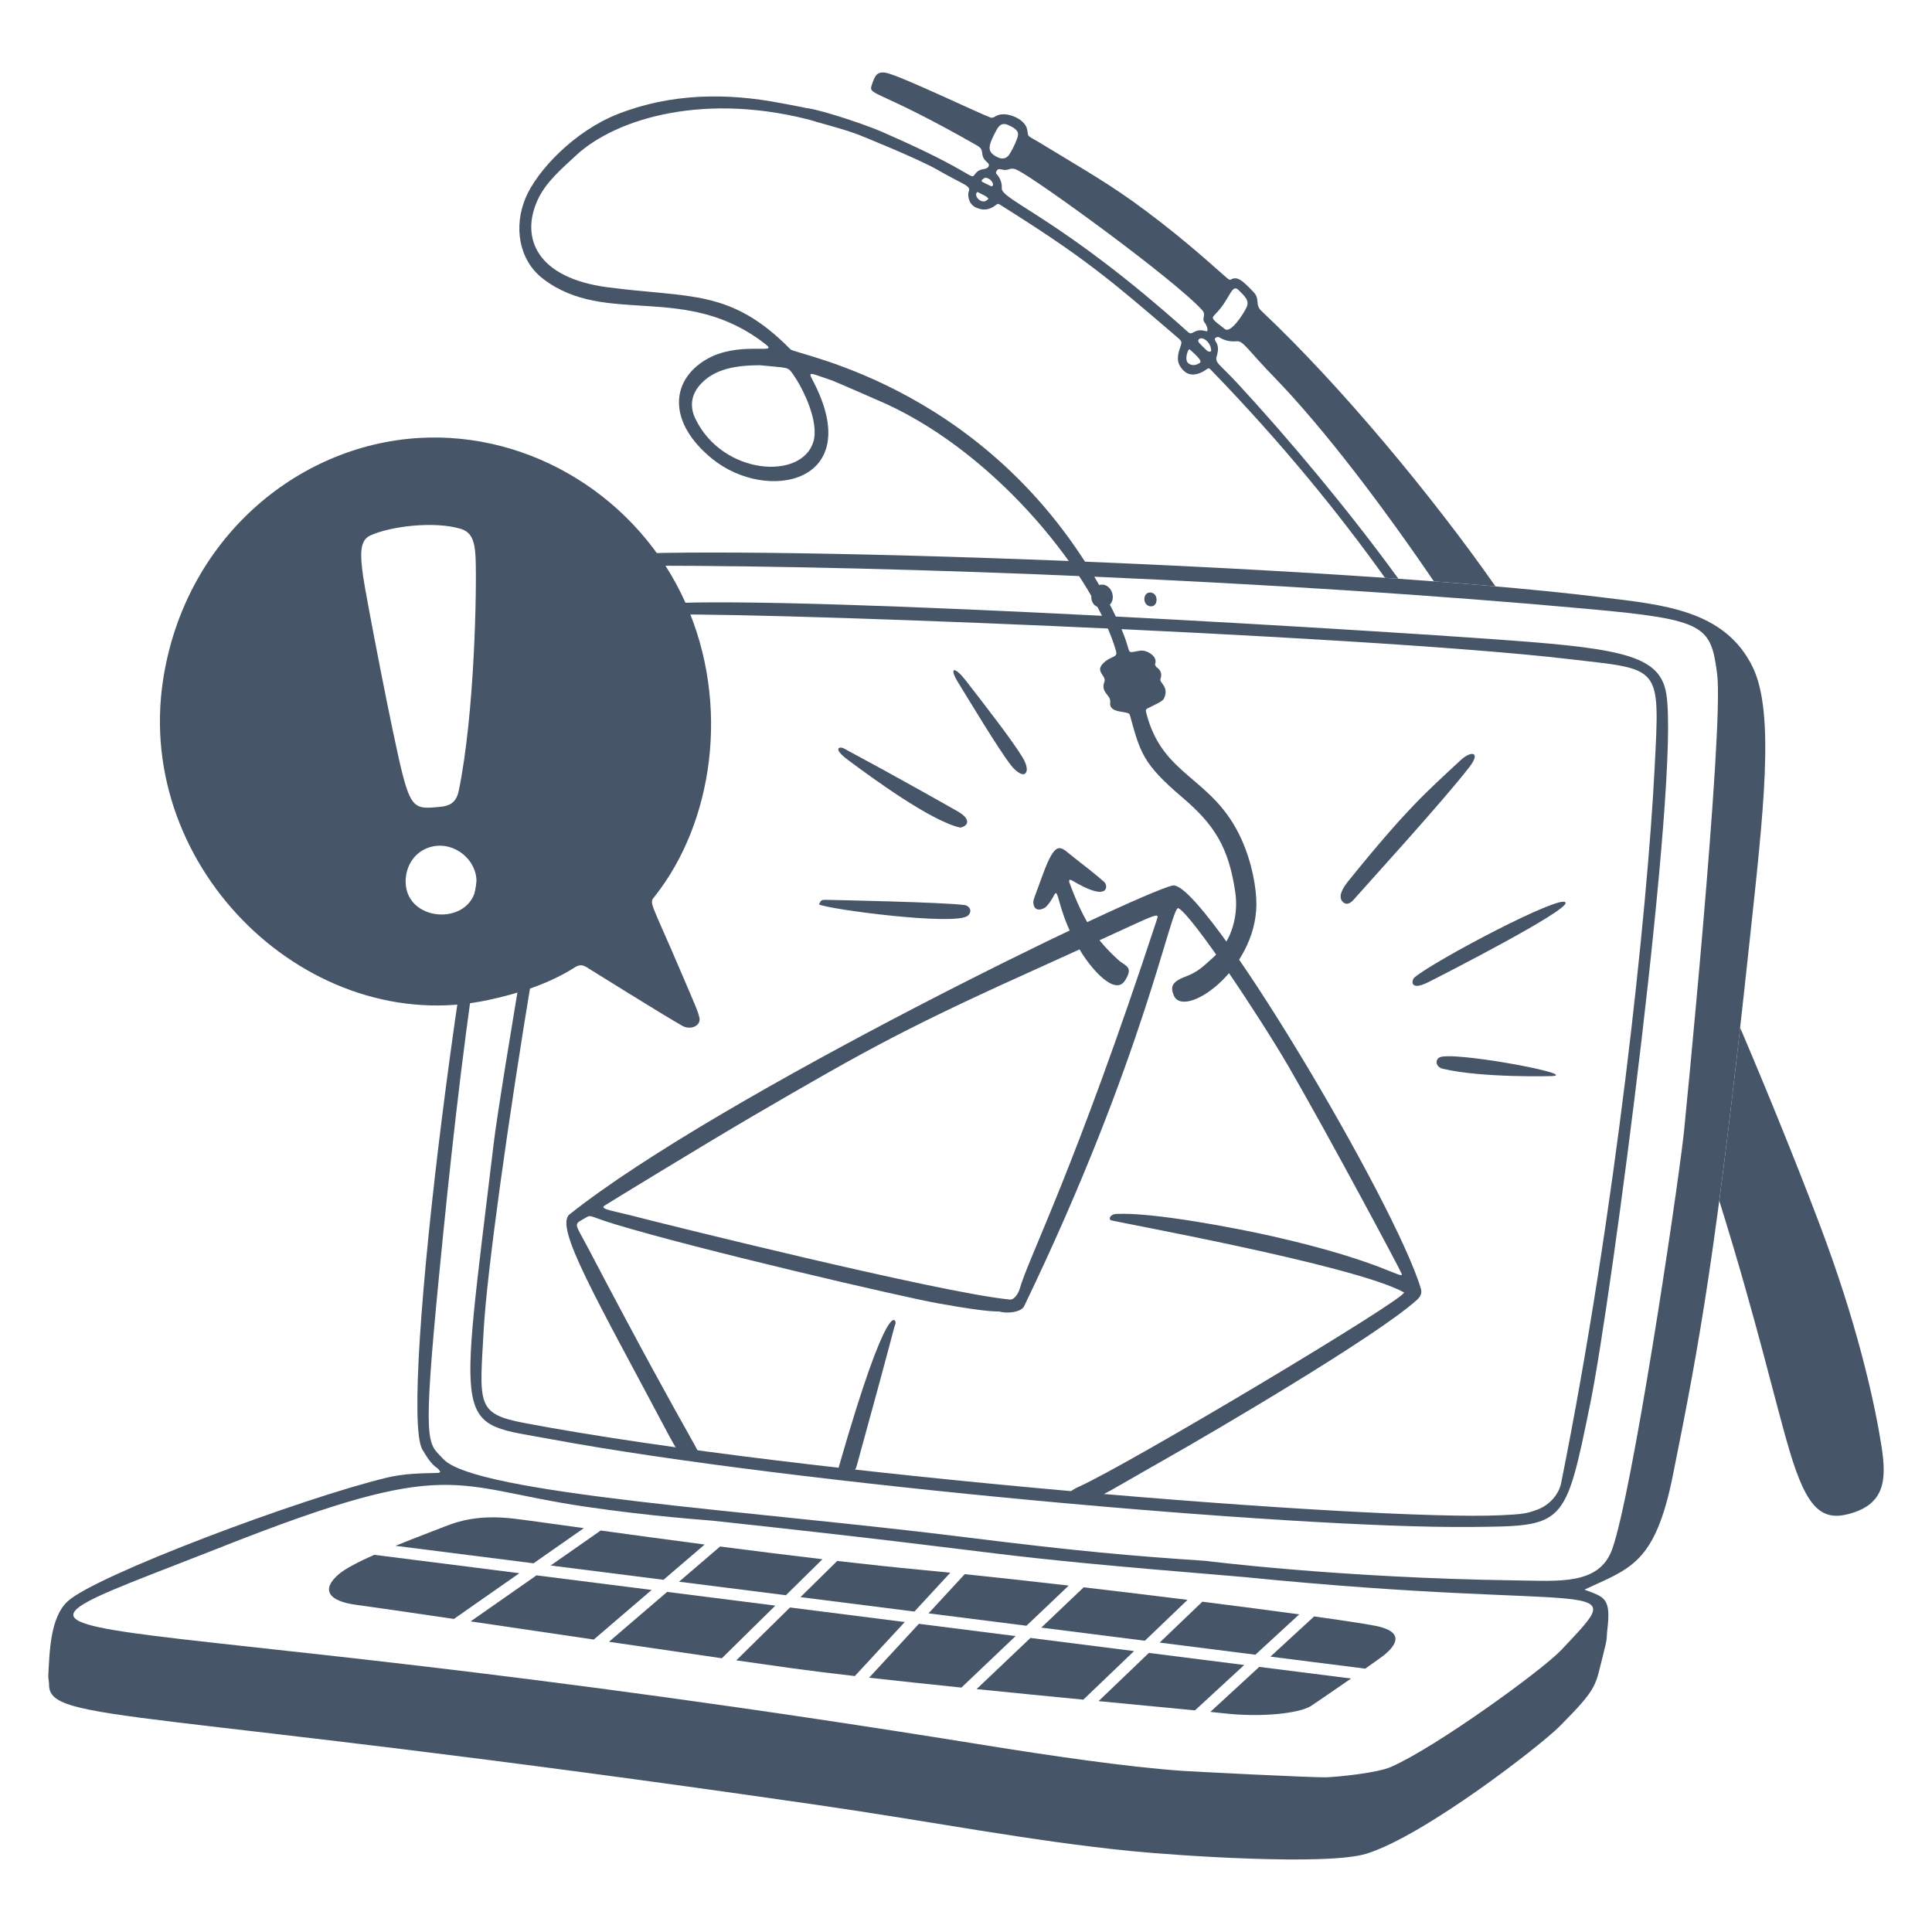 <svg width="140" height="140" viewBox="0 0 140 140" fill="none" xmlns="http://www.w3.org/2000/svg">
<path d="M136.342 104.812C135.913 102.061 134.819 96.823 132.323 89.982C131.023 86.418 128.529 80.167 126.097 74.469C125.536 79.477 125.043 83.548 124.585 87.011C127.343 95.831 128.645 101.7 129.714 105.248L129.713 105.246C130.903 109.198 131.964 110.236 133.951 109.713C136.573 109.022 136.727 107.281 136.343 104.812H136.342Z" fill="#475569"/>
<path d="M58.929 8.743C59.295 8.906 60.759 9.225 62.194 9.754C62.265 9.781 66.513 11.489 67.915 12.296C70.003 13.495 70.393 13.436 70.179 13.944C70.151 14.011 70.099 14.74 70.699 15.027C71.199 15.266 71.681 15.233 72.127 14.886C72.313 14.742 72.316 14.74 72.526 14.872C78.431 18.579 80.253 20.096 85.273 24.409C85.685 24.763 85.666 24.744 85.488 25.278C85.296 25.853 85.249 26.324 85.746 26.836C86.092 27.194 86.652 27.299 87.394 26.789C87.584 26.658 87.601 26.651 87.756 26.811C92.942 32.16 97.081 37.282 100.361 41.871C100.687 41.894 101.011 41.916 101.333 41.939C97.737 36.98 93.293 31.695 89.732 27.844C89.037 27.09 88.581 26.677 88.337 26.41C88.035 26.08 88.149 25.898 88.196 25.714C88.281 25.389 88.307 25.076 88.106 24.759C87.97 24.544 88.049 24.513 88.094 24.476C88.167 24.417 88.285 24.399 88.37 24.453C88.75 24.686 89.162 24.767 89.606 24.729C90.104 24.686 90.359 25.302 92.315 27.313C95.977 31.081 100.321 36.859 103.902 42.127C105.447 42.245 106.94 42.366 108.368 42.49C108.345 42.458 108.322 42.425 108.299 42.392C103.832 36.022 97.17 27.952 91.409 22.532C90.891 22.044 91.37 21.689 90.787 21.111C90.562 20.886 90.181 20.46 89.848 20.269C89.587 20.12 89.364 20.157 89.218 20.246C89.106 20.313 89.02 20.236 88.892 20.129C88.113 19.473 86.165 17.623 83 15.257C80.5 13.388 78.769 12.427 75.492 10.431C75.172 10.234 74.947 10.113 74.793 10.024C74.587 9.905 74.507 9.844 74.49 9.748C74.456 9.55 74.441 9.31 74.348 9.147C74.141 8.78 73.783 8.556 73.41 8.417C72.934 8.238 72.427 8.218 72.08 8.464C71.968 8.542 71.825 8.537 71.759 8.512C70.746 8.122 65.372 5.55 64.265 5.29C63.539 5.121 63.39 5.499 63.156 6.208C62.917 6.934 63.733 6.502 70.817 10.553C71.394 10.882 70.972 11.2 71.433 11.666C71.562 11.797 71.767 11.91 71.598 12.111C71.386 12.361 71.021 12.111 70.641 12.634C70.309 13.089 70.696 12.511 63.944 9.568C62.249 8.829 58.564 7.693 58.384 7.865C58.316 7.929 58.704 8.64 58.929 8.74V8.743ZM86.936 26.299C86.865 26.336 86.521 26.609 86.127 26.336C85.777 26.092 86.101 25.223 86.213 25.322C86.762 25.804 87.147 26.192 86.936 26.299ZM88.034 22.799C89.157 21.684 89.237 20.506 89.753 21.02C90.208 21.478 90.571 21.781 90.321 22.293V22.292C90.032 22.881 89.162 24.155 88.768 23.852C87.826 23.126 87.751 23.08 88.034 22.799ZM87.427 25.379C86.974 24.928 86.761 24.773 86.841 24.63C87.029 24.292 87.755 24.736 87.766 25.414C87.734 25.544 87.522 25.474 87.427 25.379ZM87.118 22.479L87.12 22.48C87.437 22.83 87.044 23.067 87.294 23.377C87.478 23.604 87.605 24.066 87.385 23.999C86.529 23.738 86.428 24.365 86.106 24.076C76.957 15.864 72.542 14.491 72.593 13.645C72.615 13.274 72.492 12.928 72.244 12.639C72.194 12.581 72.137 12.537 72.19 12.439C72.284 12.262 72.325 12.216 72.603 12.285C73.17 12.427 73.138 12.042 73.735 12.331C75.127 13.004 85.072 20.225 87.118 22.478V22.479ZM72.215 9.411C72.485 8.901 72.796 8.948 73.052 9.058C73.685 9.331 73.803 9.557 73.765 9.816C73.728 10.075 73.423 10.745 73.167 11.153C73.016 11.396 72.75 11.609 72.311 11.405C71.455 11.006 71.599 10.575 72.215 9.411ZM71.154 13.034C71.236 12.963 71.332 12.906 71.369 12.881L71.368 12.882C71.679 12.873 71.961 13.151 71.96 13.402C71.96 13.437 71.864 13.511 71.842 13.502C71.609 13.398 71.379 13.283 71.154 13.162C71.135 13.151 71.133 13.052 71.154 13.034ZM70.734 14.056C70.736 14.004 70.795 13.959 70.828 13.91C71.641 14.32 71.409 14.191 71.635 14.403C71.555 14.461 71.485 14.545 71.395 14.576C71.1 14.681 70.707 14.37 70.734 14.056Z" fill="#475569"/>
<path d="M116.07 43.283C120.451 43.822 124.968 44.173 127.002 48.33C128.638 51.671 127.779 58.9 126.789 68.144C124.363 90.802 123.189 97.135 121.22 106.924C119.929 113.344 118.119 113.644 114.815 115.191C116.255 115.739 116.758 115.757 116.472 118.114C116.392 118.774 116.525 118.529 116.197 119.796C115.573 122.204 115.859 122.231 113.03 125.083C111.621 126.504 103.2 133.032 99.018 134.326C96.137 135.219 85.172 134.455 81.956 134.134C74.674 133.409 67.55 131.995 59.072 130.77C9.967 123.671 3.518 124.894 3.555 122.056C3.558 121.85 3.49 121.643 3.5 121.439C3.591 119.682 3.638 117.202 4.904 116.037C6.937 114.163 21.753 108.589 28.027 107.078C29.264 106.78 30.4 106.765 31.743 106.732C31.798 106.732 31.853 106.692 31.908 106.671C31.641 106.141 31.531 106.615 30.609 105.047C28.853 102.058 33.787 62.622 37.685 48.86C38.617 45.575 39.323 40.97 42.54 40.375C48.182 39.331 96.224 40.838 116.068 43.281L116.07 43.283ZM46.894 40.991C42.087 40.988 40.974 40.394 39.402 45.903C35.225 60.53 33.312 77.131 31.832 92.27C30.575 105.116 31.001 104.497 32.12 105.723C34.433 108.26 54.688 109.483 69.854 111.381C78.224 112.429 82.085 112.752 87.359 113.106C87.359 113.106 97.084 114.348 109.912 114.523C112.907 114.551 115.887 114.903 116.83 112.248C118.264 108.213 121.42 87.299 122.018 82.105C122.02 82.089 124.947 52.775 124.43 48.84C123.971 45.342 123.604 44.902 115.156 44.133C92.71 42.087 65.279 41.002 46.894 40.991ZM16.146 112.066C-5.83 120.735 2.356 115.318 71.368 126.462C75.804 127.178 81.702 128.053 85.692 128.324C86.361 128.37 95.22 128.826 96.152 128.788C96.898 128.758 99.76 128.494 100.809 128.033C104.116 126.575 111.805 120.988 113.143 119.558C118.312 114.039 116.406 116.907 90.191 114.282C69.075 112.539 76.079 112.831 51.637 110.196C51.169 110.145 47.253 109.894 42.365 109.172C32.598 107.725 32.844 105.477 16.146 112.063V112.066Z" fill="#475569"/>
<path d="M106.527 110.648C93.76 110.777 57.231 107.502 39.952 104.294C32.836 102.973 33.202 104.34 35.776 82.849C36.208 79.237 40.033 56.192 41.544 50.544C43.34 43.83 43.989 44.367 46.594 43.891C52.265 42.856 95.765 45.403 109.44 46.408C117.75 47.019 120.304 47.594 120.744 50.269C121.744 56.362 116.779 94.134 115.247 101.652C113.401 110.715 113.403 110.58 106.528 110.65H106.527L106.527 110.648ZM108.669 109.805C110.384 109.726 110.617 109.679 111.391 109.397C112.335 109.051 112.971 108.237 113.125 107.474C117.063 87.878 119.377 65.981 119.898 55.698C120.283 48.089 120.424 48.548 113.621 47.752C98.645 45.997 50.891 44.186 47.412 44.584C45.717 44.777 44.369 44.64 43.583 46.572C41.103 52.68 35.514 88.128 35.055 96.301C34.749 101.76 34.477 102.448 37.995 103.115C58.078 106.927 99.696 110.216 108.67 109.803L108.669 109.805Z" fill="#475569"/>
<path d="M79.794 44.018C78.747 44.004 78.914 42.338 79.874 42.364C80.761 42.385 81.049 44.037 79.794 44.018Z" fill="#475569"/>
<path d="M83.81 43.462C83.807 44.161 82.909 44.057 82.927 43.389C82.944 42.739 83.813 42.804 83.81 43.462Z" fill="#475569"/>
<path d="M74.381 117.808L77.442 114.898C74.828 114.596 72.261 114.313 69.907 114.07L67.285 116.909L74.381 117.808Z" fill="#475569"/>
<path d="M66.585 117.668L62.978 121.573C65.062 121.807 67.345 122.05 69.668 122.288L73.594 118.556L66.585 117.668Z" fill="#475569"/>
<path d="M87.126 116.066L84.033 119.029L90.969 119.907L94.146 116.983C92.127 116.708 89.723 116.394 87.126 116.066Z" fill="#475569"/>
<path d="M74.67 118.691L70.767 122.399C73.409 122.667 76.066 122.928 78.502 123.164L82.179 119.643L74.67 118.691Z" fill="#475569"/>
<path d="M92.06 120.046L98.931 120.916C99.466 120.54 99.917 120.219 100.16 120.038C101.025 119.388 101.891 118.361 99.943 117.873C99.435 117.747 97.701 117.478 95.225 117.133L92.06 120.046Z" fill="#475569"/>
<path d="M58.006 115.734L66.261 116.78L68.862 113.964C68.144 113.892 67.448 113.824 66.784 113.761C64.853 113.578 62.784 113.356 60.668 113.113L58.006 115.734Z" fill="#475569"/>
<path d="M83.252 119.777L79.607 123.27C82.442 123.543 84.901 123.776 86.589 123.941L90.161 120.652L83.252 119.777Z" fill="#475569"/>
<path d="M82.96 118.894L86.052 115.932C83.626 115.629 81.069 115.32 78.528 115.023L75.456 117.943L82.96 118.894Z" fill="#475569"/>
<path d="M37.635 114L27.117 112.668C26.008 113.162 25.033 113.66 24.555 114.067C23.25 115.18 23.769 116.023 25.822 116.294C26.823 116.426 29.471 116.812 32.892 117.315L37.635 114Z" fill="#475569"/>
<path d="M38.661 113.283L42.307 110.735C39.67 110.37 37.778 110.105 37.148 110.036C35.036 109.806 33.578 110.074 32.228 110.618C31.593 110.874 30.145 111.408 28.655 112.015L38.661 113.283Z" fill="#475569"/>
<path d="M48.345 115.355L44.128 118.97C46.985 119.39 49.807 119.803 52.308 120.164L56.184 116.349L48.345 115.356V115.355Z" fill="#475569"/>
<path d="M91.251 120.789L87.707 124.05C88.102 124.09 88.423 124.124 88.635 124.148C91.449 124.473 94.208 124.148 95.019 123.608C95.467 123.309 96.722 122.451 97.903 121.632L91.251 120.789Z" fill="#475569"/>
<path d="M65.561 117.538L57.245 116.484L53.353 120.316C54.843 120.53 56.197 120.722 57.336 120.88C58.63 121.06 60.202 121.253 61.944 121.454L65.561 117.538Z" fill="#475569"/>
<path d="M38.877 114.156L34.103 117.492C36.819 117.892 39.917 118.351 43.026 118.808L47.221 115.213L38.877 114.156H38.877Z" fill="#475569"/>
<path d="M52.182 112.066L49.206 114.617L56.947 115.597L59.598 112.987C57.118 112.696 54.599 112.38 52.182 112.066Z" fill="#475569"/>
<path d="M48.08 114.478L51.061 111.923C48.304 111.561 45.717 111.209 43.53 110.906L39.901 113.442L48.08 114.478V114.478Z" fill="#475569"/>
<path d="M61.454 55.075C63.197 56.37 67.421 59.474 69.565 59.968C70.031 59.923 70.507 59.448 69.431 58.816C69.066 58.602 65.222 56.422 61.17 54.245C60.836 54.064 60.283 54.205 61.454 55.075Z" fill="#475569"/>
<path d="M69.891 65.581C68.25 65.375 60.592 65.22 59.818 65.204C59.453 65.196 59.477 65.312 59.342 65.533C59.949 65.883 69.244 67.11 70.132 66.355C70.499 66.041 70.255 65.628 69.891 65.582V65.581Z" fill="#475569"/>
<path d="M73.291 55.491C73.633 55.927 74.094 56.224 74.281 56.057C74.57 55.799 74.293 55.207 74.094 54.877C73.34 53.632 71.448 51.202 70.005 49.34C69.127 48.208 68.761 48.371 69.425 49.448C70.192 50.689 72.362 54.317 73.289 55.492L73.291 55.491Z" fill="#475569"/>
<path d="M105.836 55.092C103.406 57.353 101.967 58.562 97.671 63.889C97.286 64.366 96.879 65.062 97.379 65.417C97.638 65.601 97.908 65.409 98.114 65.168C98.641 64.557 104.723 57.89 106.499 55.553C107.337 54.45 106.587 54.393 105.834 55.092L105.836 55.092Z" fill="#475569"/>
<path d="M113.445 65.406C113.168 64.738 103.948 69.616 102.51 70.819C102.264 71.026 102.145 71.85 103.481 71.182C104.378 70.733 113.684 65.982 113.446 65.406H113.445Z" fill="#475569"/>
<path d="M104.284 76.639C103.942 76.878 104.111 77.343 104.535 77.443C107.375 78.12 112.455 77.987 112.58 77.971C114.116 77.787 105.024 76.122 104.284 76.638V76.639Z" fill="#475569"/>
<path d="M49.692 43.726C52.952 51.071 51.661 59.605 47.471 64.919C47.009 65.505 47.058 65.063 49.432 70.632C50.47 73.068 50.541 73.192 50.676 73.718C50.835 74.343 50.033 74.657 49.468 74.347C48.359 73.739 42.528 70.102 42.513 70.091C42.211 69.901 41.966 69.901 41.666 70.091C39.764 71.301 37.599 71.985 35.395 72.461C22.509 75.248 9.72 63.049 11.815 49.284C13.36 39.14 21.441 32.272 30.358 31.737C38.483 31.25 46.306 36.089 49.692 43.722V43.725L49.692 43.726ZM33.377 38.319C31.485 37.751 28.303 38.122 26.817 38.812C26.039 39.174 26.104 40.229 26.307 41.728C26.475 42.963 28.462 53.349 29.166 56.088C29.77 58.443 30.144 58.619 31.49 58.503C32.262 58.437 33.009 58.429 33.242 57.306C34.402 51.704 34.555 42.604 34.462 40.402C34.406 39.071 34.1 38.537 33.377 38.319ZM34.527 63.931C34.572 62.329 32.965 60.978 31.329 61.343C30.066 61.624 29.359 62.761 29.395 63.96C29.485 66.951 34.434 67.134 34.527 63.931Z" fill="#475569"/>
<path d="M92.207 89.586C100.06 91.357 101.684 92.774 101.576 92.313C101.535 92.14 96.257 82.252 93.368 77.273C91.405 73.888 86.427 66.363 85.394 65.81C84.865 65.527 83.01 76.418 74.21 94.656C73.993 95.106 72.954 95.189 72.486 95.054C72.219 94.977 72.145 95.195 67.987 94.448C65.293 93.964 50.675 90.559 44.627 88.732C42.897 88.21 42.824 88.013 42.527 88.191C41.512 88.801 41.57 88.446 42.676 90.554C50.606 105.67 51.005 105.411 50.612 105.673C50.516 105.738 50.27 105.72 50.175 105.637C50.117 105.585 50.067 105.523 50.012 105.467C49.664 105.112 49.618 105.681 49.315 105.312C49.09 105.039 49.021 105.052 48.45 103.974C43.179 94.032 40.15 88.891 41.276 87.995C52.113 79.376 82.343 64.762 84.963 64.168C87.165 63.668 101.126 87.166 102.967 93.401C103.065 93.734 102.902 93.99 102.675 94.195C99.756 96.845 87.647 103.922 84.65 105.62C79.026 108.807 79.48 108.738 78.823 108.378C78.024 107.94 77.937 108.628 77.328 108.391C77.355 108.323 77.363 108.225 77.412 108.191C77.636 108.037 77.861 107.872 78.109 107.764C81.621 106.223 102.215 93.912 101.734 93.648C98.066 91.642 80.635 88.523 80.479 88.415C80.326 88.31 80.465 87.986 80.891 87.965C83.56 87.836 89.561 88.988 92.207 89.585L92.208 89.586L92.207 89.586ZM73.143 94.168C73.515 94.237 73.815 93.658 73.884 93.414C74.546 91.089 77.868 84.803 83.842 66.607C84.052 65.964 83.732 66.325 75.92 69.844C66.03 74.299 63.185 75.831 54.505 80.903C50.895 83.013 44.046 87.208 43.807 87.364C43.399 87.631 44.467 87.735 46.36 88.235C47.301 88.485 68.061 93.672 73.141 94.166L73.143 94.168Z" fill="#475569"/>
<path d="M61.581 106.738C61.338 106.72 61.271 106.552 60.933 106.75C60.718 106.876 60.729 106.488 60.798 106.248C64.428 93.604 64.97 95.688 64.891 95.918C64.66 96.595 64.918 95.929 62.069 106.26C61.997 106.523 61.763 106.769 61.582 106.739L61.581 106.738Z" fill="#475569"/>
<path d="M56.618 7.478C58.781 7.899 58.992 7.855 59.212 8.334C59.296 8.518 59.56 8.925 59.284 8.848C51.211 6.569 44.634 8.576 41.747 11.256C40.591 12.329 39.523 13.237 38.943 14.526C37.708 17.275 38.924 20.144 44.024 20.817C50.035 21.61 52.945 20.912 57.282 25.316C57.701 25.742 72.132 28.018 80.343 43.655C82.202 47.196 81.527 47.301 82.114 47.24C82.405 47.21 82.68 47.083 82.992 47.182C83.473 47.334 83.859 47.702 83.702 48.116C83.678 48.178 83.763 48.317 83.835 48.369C84.134 48.583 84.213 48.856 84.093 49.191C83.992 49.475 84.688 49.733 84.39 50.512C84.307 50.729 84.276 50.795 83.262 51.28C83.049 51.382 83 51.408 83.054 51.622C84.227 56.334 87.874 56.242 89.944 60.78C90.736 62.513 91.052 64.391 91.043 65.555C91 70.341 85.775 73.888 85.056 72.129C84.824 71.561 84.85 71.158 85.911 70.767C86.847 70.421 87.238 69.982 88.027 69.275C89.27 68.162 89.76 66.309 89.51 64.629C89.029 61.402 88.014 59.773 85.681 57.788C82.79 55.33 82.623 54.524 81.869 51.791C81.781 51.471 80.345 51.756 80.449 50.903C80.52 50.324 79.725 50.221 80.031 49.395C80.196 48.949 79.286 48.673 79.984 48.023C80.54 47.504 81.016 47.675 80.87 47.168C79.361 41.943 72.512 33.067 64.179 29.253C64.044 29.191 60.508 27.643 60.297 27.572C58.708 27.041 58.516 26.848 58.892 27.558C62.82 35.005 55.584 36.493 51.592 33.234C48.395 30.623 48.57 27.607 51.14 26.069C53.453 24.684 56.416 25.694 55.535 24.995C49.718 20.372 43.932 23.716 39.353 20.204C37.587 18.85 37.211 16.423 38.088 14.337C38.916 12.369 41.597 9.509 44.786 8.258C48.622 6.755 52.668 6.711 56.612 7.478H56.618ZM55.055 26.464C53.379 26.477 51.785 26.7 50.738 27.872C50.051 28.642 49.983 29.506 50.399 30.362C52.38 34.441 58.106 34.816 58.942 32.005C59.366 30.576 58.229 28.2 57.453 27.104C57.062 26.549 57.138 26.684 55.054 26.465L55.055 26.464Z" fill="#475569"/>
<path d="M74.874 65.349C74.94 65.065 74.843 65.319 75.581 63.33C76.569 60.669 76.855 61.403 77.873 62.179C78.284 62.493 79.536 63.474 80.025 63.919C80.29 64.161 80.375 65.308 78.096 64.034C77.508 63.705 77.708 63.791 77.486 63.752C77.486 63.817 77.467 63.887 77.489 63.944C78.571 66.874 79.486 68.138 81.028 69.553C81.535 70.019 82.176 70.026 81.525 71.05C80.79 72.207 79.091 70.175 78.415 69.102C76.642 66.292 76.741 64.313 76.425 64.794C76.414 64.809 76.179 65.314 75.818 65.693C75.636 65.885 74.891 66.195 74.878 65.35L74.874 65.349Z" fill="#475569"/>
</svg>
